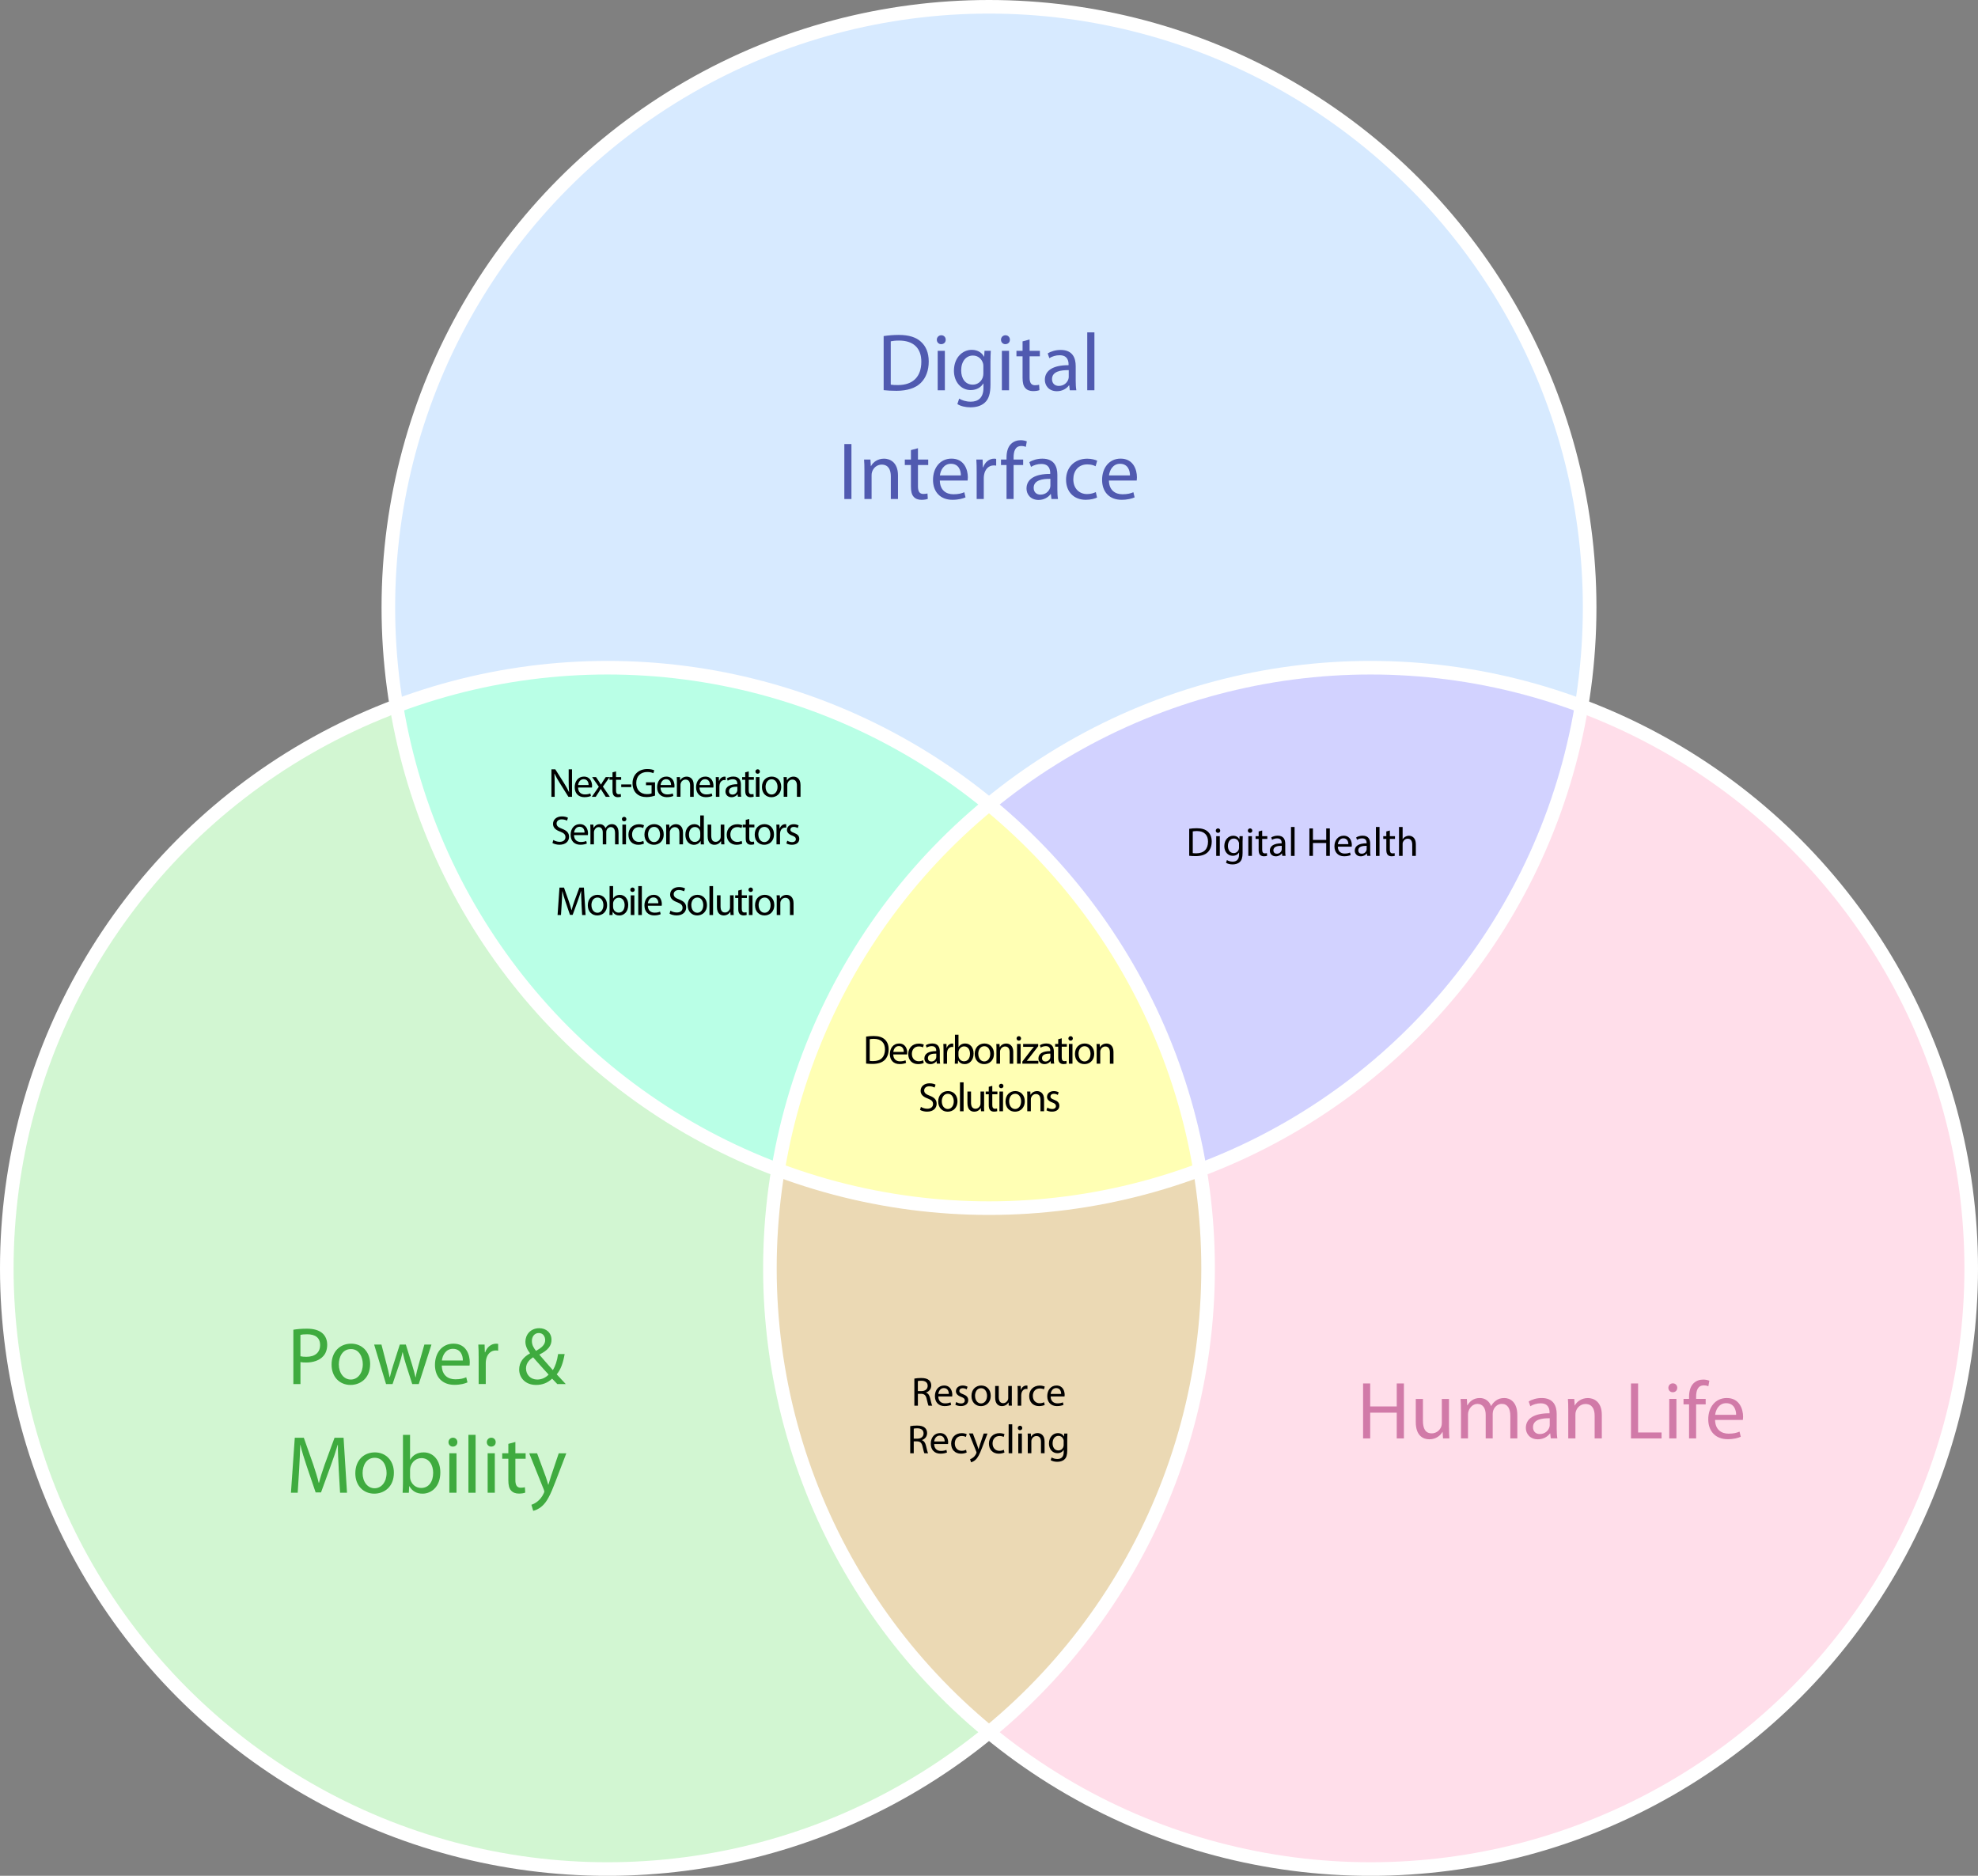 <?xml version="1.0" encoding="UTF-8"?>
<svg id="_レイヤー_2" data-name="レイヤー 2" xmlns="http://www.w3.org/2000/svg" viewBox="0 0 582.22 552.12">
  <rect x="0" y="0" width="582.22" height="552.12" fill="#808080" stroke="none"/>
  <defs>
    <style>
      .cls-1 {
        fill: #171c8f;
      }

      .cls-2 {
        fill: #d2f6d2;
      }

      .cls-3 {
        fill: #ffdeea;
      }

      .cls-4 {
        fill: #d2d2ff;
      }

      .cls-5 {
        fill: #008c00;
      }

      .cls-6 {
        fill: #d7eaff;
      }

      .cls-7 {
        fill: #be508c;
      }

      .cls-8 {
        fill: #b9ffe6;
      }

      .cls-9 {
        fill: none;
        stroke: #fff;
        stroke-miterlimit: 10;
        stroke-width: 4px;
      }

      .cls-10 {
        fill: #ffffb4;
      }

      .cls-11 {
        fill: #ebd9b4;
      }

      .cls-12 {
        opacity: .7;
      }
    </style>
  </defs>
  <g id="illustration">
    <g id="_アウトライン化" data-name="アウトライン化">
      <circle class="cls-6" cx="291.11" cy="178.8" r="176.8"/>
      <g class="cls-12">
        <path class="cls-1" d="M260.1,98.92c1.27-.19,2.78-.34,4.44-.34,3,0,5.14.7,6.55,2.02,1.44,1.32,2.28,3.19,2.28,5.81s-.82,4.8-2.33,6.29c-1.51,1.51-4.01,2.33-7.15,2.33-1.49,0-2.74-.07-3.79-.19v-15.91ZM262.19,113.22c.53.1,1.3.12,2.11.12,4.46,0,6.89-2.5,6.89-6.86.02-3.82-2.14-6.24-6.55-6.24-1.08,0-1.9.1-2.45.22v12.77Z"/>
        <path class="cls-1" d="M278.36,100c.02.72-.5,1.3-1.34,1.3-.74,0-1.27-.58-1.27-1.3s.55-1.32,1.32-1.32,1.3.58,1.3,1.32ZM276.01,114.88v-11.62h2.11v11.62h-2.11Z"/>
        <path class="cls-1" d="M291.64,103.26c-.05.84-.1,1.78-.1,3.19v6.75c0,2.66-.53,4.3-1.66,5.3-1.13,1.06-2.76,1.39-4.22,1.39s-2.93-.34-3.86-.96l.53-1.61c.77.48,1.97.91,3.41.91,2.16,0,3.74-1.13,3.74-4.06v-1.3h-.05c-.65,1.08-1.9,1.94-3.7,1.94-2.88,0-4.94-2.45-4.94-5.67,0-3.94,2.57-6.17,5.23-6.17,2.02,0,3.12,1.06,3.62,2.02h.05l.1-1.75h1.85ZM289.45,107.84c0-.36-.02-.67-.12-.96-.38-1.22-1.42-2.23-2.95-2.23-2.02,0-3.46,1.7-3.46,4.39,0,2.28,1.15,4.18,3.43,4.18,1.3,0,2.47-.82,2.93-2.16.12-.36.17-.77.17-1.13v-2.09Z"/>
        <path class="cls-1" d="M297.25,100c.02.72-.5,1.3-1.34,1.3-.74,0-1.27-.58-1.27-1.3s.55-1.32,1.32-1.32,1.3.58,1.3,1.32ZM294.9,114.88v-11.62h2.11v11.62h-2.11Z"/>
        <path class="cls-1" d="M303.06,99.92v3.34h3.02v1.61h-3.02v6.26c0,1.44.41,2.26,1.58,2.26.55,0,.96-.07,1.22-.14l.1,1.58c-.41.17-1.06.29-1.87.29-.98,0-1.78-.31-2.28-.89-.6-.62-.82-1.66-.82-3.02v-6.34h-1.8v-1.61h1.8v-2.78l2.06-.55Z"/>
        <path class="cls-1" d="M314.89,114.88l-.17-1.46h-.07c-.65.91-1.9,1.73-3.55,1.73-2.35,0-3.55-1.66-3.55-3.34,0-2.81,2.5-4.34,6.98-4.32v-.24c0-.96-.26-2.69-2.64-2.69-1.08,0-2.21.34-3.02.86l-.48-1.39c.96-.62,2.35-1.03,3.82-1.03,3.55,0,4.42,2.42,4.42,4.75v4.34c0,1.01.05,1.99.19,2.78h-1.92ZM314.58,108.95c-2.3-.05-4.92.36-4.92,2.62,0,1.37.91,2.02,1.99,2.02,1.51,0,2.47-.96,2.81-1.94.07-.22.12-.46.12-.67v-2.02Z"/>
        <path class="cls-1" d="M320.03,97.83h2.11v17.04h-2.11v-17.04Z"/>
        <path class="cls-1" d="M250.62,130.7v16.18h-2.09v-16.18h2.09Z"/>
        <path class="cls-1" d="M254.44,138.4c0-1.2-.02-2.18-.1-3.14h1.87l.12,1.92h.05c.58-1.1,1.92-2.18,3.84-2.18,1.61,0,4.1.96,4.1,4.94v6.94h-2.11v-6.7c0-1.87-.7-3.43-2.69-3.43-1.39,0-2.47.98-2.83,2.16-.1.26-.14.62-.14.98v6.98h-2.11v-8.47Z"/>
        <path class="cls-1" d="M270.2,131.92v3.34h3.02v1.61h-3.02v6.26c0,1.44.41,2.26,1.58,2.26.55,0,.96-.07,1.22-.14l.1,1.58c-.41.17-1.06.29-1.87.29-.98,0-1.78-.31-2.28-.89-.6-.62-.82-1.66-.82-3.02v-6.34h-1.8v-1.61h1.8v-2.78l2.06-.55Z"/>
        <path class="cls-1" d="M276.64,141.45c.05,2.86,1.87,4.03,3.98,4.03,1.51,0,2.42-.26,3.22-.6l.36,1.51c-.74.34-2.02.72-3.86.72-3.58,0-5.71-2.35-5.71-5.86s2.06-6.26,5.45-6.26c3.79,0,4.8,3.34,4.8,5.47,0,.43-.05.77-.07.98h-8.16ZM282.83,139.94c.02-1.34-.55-3.43-2.93-3.43-2.14,0-3.07,1.97-3.24,3.43h6.17Z"/>
        <path class="cls-1" d="M287.48,138.88c0-1.37-.02-2.54-.1-3.62h1.85l.07,2.28h.1c.53-1.56,1.8-2.54,3.22-2.54.24,0,.41.02.6.07v1.99c-.22-.05-.43-.07-.72-.07-1.49,0-2.54,1.13-2.83,2.71-.05.29-.1.62-.1.98v6.19h-2.09v-7.99Z"/>
        <path class="cls-1" d="M296.27,146.88v-10.01h-1.63v-1.61h1.63v-.55c0-1.63.36-3.12,1.34-4.06.79-.77,1.85-1.08,2.83-1.08.74,0,1.39.17,1.8.34l-.29,1.63c-.31-.14-.74-.26-1.34-.26-1.8,0-2.26,1.58-2.26,3.36v.62h2.81v1.61h-2.81v10.01h-2.09Z"/>
        <path class="cls-1" d="M309.49,146.88l-.17-1.46h-.07c-.65.91-1.9,1.73-3.55,1.73-2.35,0-3.55-1.66-3.55-3.34,0-2.81,2.5-4.34,6.98-4.32v-.24c0-.96-.26-2.69-2.64-2.69-1.08,0-2.21.34-3.02.86l-.48-1.39c.96-.62,2.35-1.03,3.82-1.03,3.55,0,4.42,2.42,4.42,4.75v4.34c0,1.01.05,1.99.19,2.78h-1.92ZM309.18,140.95c-2.3-.05-4.92.36-4.92,2.62,0,1.37.91,2.02,1.99,2.02,1.51,0,2.47-.96,2.81-1.94.07-.22.12-.46.12-.67v-2.02Z"/>
        <path class="cls-1" d="M322.91,146.44c-.55.29-1.78.67-3.34.67-3.5,0-5.78-2.38-5.78-5.93s2.45-6.17,6.24-6.17c1.25,0,2.35.31,2.93.6l-.48,1.63c-.5-.29-1.3-.55-2.45-.55-2.66,0-4.1,1.97-4.1,4.39,0,2.69,1.73,4.34,4.03,4.34,1.2,0,1.99-.31,2.59-.58l.36,1.58Z"/>
        <path class="cls-1" d="M326.41,141.45c.05,2.86,1.87,4.03,3.98,4.03,1.51,0,2.42-.26,3.22-.6l.36,1.51c-.74.34-2.02.72-3.86.72-3.58,0-5.71-2.35-5.71-5.86s2.06-6.26,5.45-6.26c3.79,0,4.8,3.34,4.8,5.47,0,.43-.05.77-.07.98h-8.16ZM332.6,139.94c.02-1.34-.55-3.43-2.93-3.43-2.14,0-3.07,1.97-3.24,3.43h6.17Z"/>
      </g>
      <circle class="cls-2" cx="178.8" cy="373.33" r="176.8"/>
      <g class="cls-12">
        <path class="cls-5" d="M86.34,391.39c1.01-.17,2.33-.31,4.01-.31,2.06,0,3.58.48,4.54,1.34.89.77,1.42,1.94,1.42,3.38s-.43,2.62-1.25,3.46c-1.1,1.18-2.9,1.78-4.94,1.78-.62,0-1.2-.02-1.68-.14v6.48h-2.09v-15.99ZM88.43,399.19c.46.12,1.03.17,1.73.17,2.52,0,4.06-1.22,4.06-3.46s-1.51-3.17-3.82-3.17c-.91,0-1.61.07-1.97.17v6.29Z"/>
        <path class="cls-5" d="M108.95,401.47c0,4.3-2.98,6.17-5.78,6.17-3.14,0-5.57-2.3-5.57-5.98,0-3.89,2.54-6.17,5.76-6.17s5.59,2.42,5.59,5.98ZM99.73,401.59c0,2.54,1.46,4.46,3.53,4.46s3.53-1.9,3.53-4.51c0-1.97-.98-4.46-3.48-4.46s-3.58,2.3-3.58,4.51Z"/>
        <path class="cls-5" d="M112.28,395.76l1.54,5.9c.34,1.3.65,2.5.86,3.7h.07c.26-1.18.65-2.42,1.03-3.67l1.9-5.93h1.78l1.8,5.81c.43,1.39.77,2.62,1.03,3.79h.07c.19-1.18.5-2.4.89-3.77l1.66-5.83h2.09l-3.74,11.62h-1.92l-1.78-5.54c-.41-1.3-.74-2.45-1.03-3.82h-.05c-.29,1.39-.65,2.59-1.06,3.84l-1.87,5.52h-1.92l-3.5-11.62h2.16Z"/>
        <path class="cls-5" d="M130.04,401.95c.05,2.86,1.87,4.03,3.98,4.03,1.51,0,2.42-.26,3.22-.6l.36,1.51c-.74.34-2.02.72-3.86.72-3.58,0-5.71-2.35-5.71-5.86s2.06-6.26,5.45-6.26c3.79,0,4.8,3.34,4.8,5.47,0,.43-.05.77-.07.98h-8.16ZM136.24,400.44c.02-1.34-.55-3.43-2.93-3.43-2.14,0-3.07,1.97-3.24,3.43h6.17Z"/>
        <path class="cls-5" d="M140.89,399.38c0-1.37-.02-2.54-.1-3.62h1.85l.07,2.28h.1c.53-1.56,1.8-2.54,3.22-2.54.24,0,.41.02.6.07v1.99c-.22-.05-.43-.07-.72-.07-1.49,0-2.54,1.13-2.83,2.71-.05.29-.1.62-.1.98v6.19h-2.09v-7.99Z"/>
        <path class="cls-5" d="M164.03,407.37c-.46-.46-.89-.91-1.51-1.58-1.39,1.3-2.95,1.85-4.73,1.85-3.14,0-4.97-2.11-4.97-4.54,0-2.21,1.32-3.72,3.17-4.73v-.07c-.84-1.06-1.34-2.23-1.34-3.38,0-1.97,1.42-3.98,4.1-3.98,2.02,0,3.58,1.34,3.58,3.43,0,1.7-.98,3.05-3.55,4.32v.07c1.37,1.58,2.9,3.36,3.94,4.51.74-1.13,1.25-2.69,1.56-4.73h1.92c-.43,2.54-1.13,4.56-2.33,5.98.86.91,1.7,1.82,2.66,2.86h-2.5ZM161.48,404.59c-.96-1.06-2.76-3.02-4.56-5.09-.86.55-2.09,1.58-2.09,3.29,0,1.85,1.37,3.26,3.31,3.26,1.39,0,2.57-.62,3.34-1.46ZM156.56,394.72c0,1.15.53,2.04,1.22,2.9,1.63-.94,2.69-1.8,2.69-3.17,0-.98-.55-2.09-1.87-2.09s-2.04,1.1-2.04,2.35Z"/>
        <path class="cls-5" d="M99.7,432.27c-.12-2.26-.26-4.97-.24-6.98h-.07c-.55,1.9-1.22,3.91-2.04,6.14l-2.86,7.85h-1.58l-2.62-7.71c-.77-2.28-1.42-4.37-1.87-6.29h-.05c-.05,2.02-.17,4.73-.31,7.15l-.43,6.94h-1.99l1.13-16.18h2.66l2.76,7.83c.67,1.99,1.22,3.77,1.63,5.45h.07c.41-1.63.98-3.41,1.7-5.45l2.88-7.83h2.66l1.01,16.18h-2.04l-.41-7.1Z"/>
        <path class="cls-5" d="M115.94,433.47c0,4.3-2.98,6.17-5.78,6.17-3.14,0-5.57-2.3-5.57-5.98,0-3.89,2.54-6.17,5.76-6.17s5.59,2.42,5.59,5.98ZM106.73,433.59c0,2.54,1.46,4.46,3.53,4.46s3.53-1.9,3.53-4.51c0-1.97-.98-4.46-3.48-4.46s-3.58,2.3-3.58,4.51Z"/>
        <path class="cls-5" d="M118.51,439.37c.05-.79.1-1.97.1-3v-14.04h2.09v7.3h.05c.74-1.3,2.09-2.14,3.96-2.14,2.88,0,4.92,2.4,4.9,5.93,0,4.15-2.62,6.22-5.21,6.22-1.68,0-3.02-.65-3.89-2.18h-.07l-.1,1.92h-1.82ZM120.7,434.72c0,.26.05.53.1.77.41,1.46,1.63,2.47,3.17,2.47,2.21,0,3.53-1.8,3.53-4.46,0-2.33-1.2-4.32-3.46-4.32-1.44,0-2.78.98-3.22,2.59-.05.24-.12.53-.12.86v2.09Z"/>
        <path class="cls-5" d="M134.62,424.49c.02.72-.5,1.3-1.34,1.3-.74,0-1.27-.58-1.27-1.3s.55-1.32,1.32-1.32,1.3.58,1.3,1.32ZM132.26,439.37v-11.62h2.11v11.62h-2.11Z"/>
        <path class="cls-5" d="M137.88,422.33h2.11v17.04h-2.11v-17.04Z"/>
        <path class="cls-5" d="M145.9,424.49c.02.72-.5,1.3-1.34,1.3-.74,0-1.27-.58-1.27-1.3s.55-1.32,1.32-1.32,1.3.58,1.3,1.32ZM143.54,439.37v-11.62h2.11v11.62h-2.11Z"/>
        <path class="cls-5" d="M151.7,424.42v3.34h3.02v1.61h-3.02v6.26c0,1.44.41,2.26,1.58,2.26.55,0,.96-.07,1.22-.14l.1,1.58c-.41.17-1.06.29-1.87.29-.98,0-1.78-.31-2.28-.89-.6-.62-.82-1.66-.82-3.02v-6.34h-1.8v-1.61h1.8v-2.78l2.06-.55Z"/>
        <path class="cls-5" d="M158.09,427.76l2.54,6.87c.26.77.55,1.68.74,2.38h.05c.22-.7.46-1.58.74-2.42l2.3-6.82h2.23l-3.17,8.28c-1.51,3.98-2.54,6.02-3.98,7.27-1.03.91-2.06,1.27-2.59,1.37l-.53-1.78c.53-.17,1.22-.5,1.85-1.03.58-.46,1.3-1.27,1.78-2.35.1-.22.17-.38.17-.5s-.05-.29-.14-.55l-4.3-10.71h2.3Z"/>
      </g>
      <circle class="cls-3" cx="403.42" cy="373.33" r="176.8"/>
      <g class="cls-12">
        <path class="cls-7" d="M403.31,407.2v6.77h7.82v-6.77h2.11v16.18h-2.11v-7.58h-7.82v7.58h-2.09v-16.18h2.09Z"/>
        <path class="cls-7" d="M426.52,420.21c0,1.2.02,2.26.1,3.17h-1.87l-.12-1.9h-.05c-.55.94-1.78,2.16-3.84,2.16-1.82,0-4.01-1.01-4.01-5.09v-6.79h2.11v6.43c0,2.21.67,3.7,2.59,3.7,1.42,0,2.4-.98,2.78-1.92.12-.31.19-.7.19-1.08v-7.13h2.11v8.45Z"/>
        <path class="cls-7" d="M430.02,414.9c0-1.2-.02-2.18-.1-3.14h1.85l.1,1.87h.07c.65-1.1,1.73-2.14,3.65-2.14,1.58,0,2.78.96,3.29,2.33h.05c.36-.65.82-1.15,1.3-1.51.7-.53,1.46-.82,2.57-.82,1.54,0,3.82,1.01,3.82,5.04v6.84h-2.06v-6.58c0-2.23-.82-3.58-2.52-3.58-1.2,0-2.14.89-2.5,1.92-.1.29-.17.67-.17,1.06v7.18h-2.06v-6.96c0-1.85-.82-3.19-2.42-3.19-1.32,0-2.28,1.06-2.62,2.11-.12.31-.17.67-.17,1.03v7.01h-2.06v-8.47Z"/>
        <path class="cls-7" d="M456.47,423.37l-.17-1.46h-.07c-.65.91-1.9,1.73-3.55,1.73-2.35,0-3.55-1.66-3.55-3.34,0-2.81,2.5-4.34,6.98-4.32v-.24c0-.96-.26-2.69-2.64-2.69-1.08,0-2.21.34-3.02.86l-.48-1.39c.96-.62,2.35-1.03,3.82-1.03,3.55,0,4.42,2.42,4.42,4.75v4.34c0,1.01.05,1.99.19,2.78h-1.92ZM456.16,417.45c-2.3-.05-4.92.36-4.92,2.62,0,1.37.91,2.02,1.99,2.02,1.51,0,2.47-.96,2.81-1.94.07-.22.12-.46.12-.67v-2.02Z"/>
        <path class="cls-7" d="M461.61,414.9c0-1.2-.02-2.18-.1-3.14h1.87l.12,1.92h.05c.58-1.1,1.92-2.18,3.84-2.18,1.61,0,4.1.96,4.1,4.94v6.94h-2.11v-6.7c0-1.87-.7-3.43-2.69-3.43-1.39,0-2.47.98-2.83,2.16-.1.26-.14.62-.14.98v6.98h-2.11v-8.47Z"/>
        <path class="cls-7" d="M480.08,407.2h2.09v14.43h6.91v1.75h-9v-16.18Z"/>
        <path class="cls-7" d="M493.69,408.49c.02.72-.5,1.3-1.34,1.3-.74,0-1.27-.58-1.27-1.3s.55-1.32,1.32-1.32,1.3.58,1.3,1.32ZM491.34,423.37v-11.62h2.11v11.62h-2.11Z"/>
        <path class="cls-7" d="M497.17,423.37v-10.01h-1.63v-1.61h1.63v-.55c0-1.63.36-3.12,1.34-4.06.79-.77,1.85-1.08,2.83-1.08.74,0,1.39.17,1.8.34l-.29,1.63c-.31-.14-.74-.26-1.34-.26-1.8,0-2.26,1.58-2.26,3.36v.62h2.81v1.61h-2.81v10.01h-2.09Z"/>
        <path class="cls-7" d="M504.83,417.95c.05,2.86,1.87,4.03,3.98,4.03,1.51,0,2.42-.26,3.22-.6l.36,1.51c-.74.34-2.02.72-3.86.72-3.58,0-5.71-2.35-5.71-5.86s2.06-6.26,5.45-6.26c3.79,0,4.8,3.34,4.8,5.47,0,.43-.05.77-.07.98h-8.16ZM511.02,416.44c.02-1.34-.55-3.43-2.93-3.43-2.14,0-3.07,1.97-3.24,3.43h6.17Z"/>
      </g>
      <path class="cls-8" d="M116.69,207.76c3.22,50.83,82.25,186.73,236.54,136.6-5.96-68.3-99.06-184.08-236.54-136.6Z"/>
      <path class="cls-11" d="M291.11,509.79c59.35-45.18,108.85-174.78,0-272.94-63.02,51.09-107.15,181.95,0,272.94Z"/>
      <path class="cls-4" d="M465.66,207.76c-3.22,50.83-82.25,186.73-236.54,136.6,5.96-68.3,99.06-184.08,236.54-136.6Z"/>
      <path class="cls-10" d="M291.11,236.86c-11.45,6.28-49.83,45.53-61.99,107.51,44.09,18.92,106.93,10.03,124.11,0-5.84-43.48-41.52-94.74-62.12-107.51Z"/>
      <circle class="cls-9" cx="178.8" cy="373.33" r="176.8"/>
      <circle class="cls-9" cx="403.42" cy="373.33" r="176.8"/>
      <circle class="cls-9" cx="291.11" cy="178.8" r="176.8"/>
      <g>
        <path d="M269.13,405.77c.53-.11,1.28-.17,2-.17,1.12,0,1.83.2,2.34.66.41.36.64.91.64,1.54,0,1.07-.67,1.78-1.52,2.06v.04c.62.22,1,.79,1.19,1.63.26,1.13.46,1.91.62,2.22h-1.08c-.13-.23-.31-.92-.54-1.93-.24-1.12-.67-1.54-1.62-1.57h-.98v3.5h-1.04v-7.97ZM270.17,409.45h1.07c1.12,0,1.82-.61,1.82-1.54,0-1.04-.76-1.5-1.86-1.51-.5,0-.86.05-1.03.1v2.95Z"/>
        <path d="M276.19,411.04c.02,1.43.94,2.02,1.99,2.02.76,0,1.21-.13,1.61-.3l.18.75c-.37.17-1.01.36-1.93.36-1.79,0-2.85-1.18-2.85-2.93s1.03-3.13,2.72-3.13c1.9,0,2.4,1.67,2.4,2.73,0,.21-.02.38-.04.49h-4.08ZM279.28,410.28c.01-.67-.28-1.72-1.46-1.72-1.07,0-1.54.98-1.62,1.72h3.08Z"/>
        <path d="M281.47,412.67c.31.2.86.42,1.39.42.77,0,1.13-.38,1.13-.87s-.3-.78-1.08-1.07c-1.04-.37-1.54-.95-1.54-1.64,0-.94.76-1.7,2-1.7.59,0,1.1.17,1.43.36l-.26.77c-.23-.14-.65-.34-1.19-.34-.62,0-.97.36-.97.79,0,.48.35.7,1.1.98,1.01.38,1.52.89,1.52,1.75,0,1.02-.79,1.74-2.17,1.74-.64,0-1.22-.16-1.63-.4l.26-.8Z"/>
        <path d="M291.62,410.8c0,2.15-1.49,3.08-2.89,3.08-1.57,0-2.78-1.15-2.78-2.99,0-1.94,1.27-3.08,2.88-3.08s2.79,1.21,2.79,2.99ZM287.01,410.86c0,1.27.73,2.23,1.76,2.23s1.76-.95,1.76-2.26c0-.98-.49-2.23-1.74-2.23s-1.79,1.15-1.79,2.25Z"/>
        <path d="M297.81,412.16c0,.6.01,1.13.05,1.58h-.94l-.06-.95h-.02c-.28.47-.89,1.08-1.92,1.08-.91,0-2-.5-2-2.54v-3.39h1.06v3.21c0,1.1.34,1.85,1.3,1.85.71,0,1.2-.49,1.39-.96.06-.16.1-.35.1-.54v-3.56h1.06v4.22Z"/>
        <path d="M299.56,409.75c0-.68-.01-1.27-.05-1.81h.92l.04,1.14h.05c.26-.78.9-1.27,1.61-1.27.12,0,.2.01.3.04v1c-.11-.03-.22-.04-.36-.04-.74,0-1.27.56-1.42,1.36-.02.14-.05.31-.05.49v3.09h-1.04v-3.99Z"/>
        <path d="M307.5,413.53c-.28.14-.89.34-1.67.34-1.75,0-2.89-1.19-2.89-2.96s1.22-3.08,3.12-3.08c.62,0,1.18.16,1.46.3l-.24.82c-.25-.14-.65-.28-1.22-.28-1.33,0-2.05.98-2.05,2.19,0,1.34.86,2.17,2.02,2.17.6,0,1-.16,1.3-.29l.18.79Z"/>
        <path d="M309.26,411.04c.02,1.43.94,2.02,1.99,2.02.76,0,1.21-.13,1.61-.3l.18.75c-.37.17-1.01.36-1.93.36-1.79,0-2.85-1.18-2.85-2.93s1.03-3.13,2.72-3.13c1.9,0,2.4,1.67,2.4,2.73,0,.21-.02.38-.04.49h-4.08ZM312.35,410.28c.01-.67-.28-1.72-1.46-1.72-1.07,0-1.54.98-1.62,1.72h3.08Z"/>
        <path d="M267.91,419.77c.53-.11,1.28-.17,2-.17,1.12,0,1.83.2,2.34.66.41.36.64.91.64,1.54,0,1.07-.67,1.78-1.52,2.06v.04c.62.22,1,.79,1.19,1.63.26,1.13.46,1.91.62,2.22h-1.08c-.13-.23-.31-.92-.54-1.93-.24-1.12-.67-1.54-1.62-1.57h-.98v3.5h-1.04v-7.97ZM268.96,423.45h1.07c1.12,0,1.82-.61,1.82-1.54,0-1.04-.76-1.5-1.86-1.51-.5,0-.86.05-1.03.1v2.95Z"/>
        <path d="M274.97,425.04c.02,1.43.94,2.02,1.99,2.02.76,0,1.21-.13,1.61-.3l.18.75c-.37.17-1.01.36-1.93.36-1.79,0-2.85-1.18-2.85-2.93s1.03-3.13,2.72-3.13c1.9,0,2.4,1.67,2.4,2.73,0,.21-.02.38-.04.49h-4.08ZM278.06,424.28c.01-.67-.28-1.72-1.46-1.72-1.07,0-1.54.98-1.62,1.72h3.08Z"/>
        <path d="M284.53,427.53c-.28.14-.89.34-1.67.34-1.75,0-2.89-1.19-2.89-2.96s1.22-3.08,3.12-3.08c.62,0,1.18.16,1.46.3l-.24.82c-.25-.14-.65-.28-1.22-.28-1.33,0-2.05.98-2.05,2.19,0,1.34.86,2.17,2.02,2.17.6,0,1-.16,1.3-.29l.18.79Z"/>
        <path d="M286.37,421.94l1.27,3.43c.13.38.28.84.37,1.19h.02c.11-.35.23-.79.37-1.21l1.15-3.41h1.12l-1.58,4.14c-.76,1.99-1.27,3.01-1.99,3.63-.52.46-1.03.64-1.29.68l-.26-.89c.26-.08.61-.25.92-.52.29-.23.65-.64.89-1.18.05-.11.08-.19.08-.25s-.02-.14-.07-.28l-2.15-5.35h1.15Z"/>
        <path d="M295.65,427.53c-.28.14-.89.34-1.67.34-1.75,0-2.89-1.19-2.89-2.96s1.22-3.08,3.12-3.08c.62,0,1.18.16,1.46.3l-.24.82c-.25-.14-.65-.28-1.22-.28-1.33,0-2.05.98-2.05,2.19,0,1.34.86,2.17,2.02,2.17.6,0,1-.16,1.3-.29l.18.79Z"/>
        <path d="M296.89,419.23h1.06v8.52h-1.06v-8.52Z"/>
        <path d="M300.9,420.31c.01.36-.25.65-.67.65-.37,0-.64-.29-.64-.65s.28-.66.66-.66.65.29.65.66ZM299.73,427.75v-5.8h1.06v5.8h-1.06Z"/>
        <path d="M302.53,423.51c0-.6-.01-1.09-.05-1.57h.94l.06.96h.02c.29-.55.96-1.09,1.92-1.09.8,0,2.05.48,2.05,2.47v3.46h-1.06v-3.35c0-.94-.35-1.71-1.34-1.71-.7,0-1.24.49-1.42,1.08-.05.13-.07.31-.07.49v3.49h-1.06v-4.23Z"/>
        <path d="M314.19,421.94c-.02.42-.05.89-.05,1.6v3.37c0,1.33-.26,2.15-.83,2.65-.56.53-1.38.7-2.11.7s-1.46-.17-1.93-.48l.26-.8c.38.24.98.46,1.7.46,1.08,0,1.87-.56,1.87-2.03v-.65h-.02c-.32.54-.95.97-1.85.97-1.44,0-2.47-1.22-2.47-2.83,0-1.97,1.28-3.08,2.61-3.08,1.01,0,1.56.53,1.81,1.01h.02l.05-.88h.92ZM313.1,424.23c0-.18-.01-.34-.06-.48-.19-.61-.71-1.12-1.48-1.12-1.01,0-1.73.85-1.73,2.2,0,1.14.58,2.09,1.72,2.09.65,0,1.24-.41,1.46-1.08.06-.18.08-.38.08-.56v-1.04Z"/>
      </g>
      <g>
        <path d="M350.04,243.95c.64-.1,1.39-.17,2.22-.17,1.5,0,2.57.35,3.27,1.01.72.66,1.14,1.59,1.14,2.9s-.41,2.4-1.16,3.14c-.76.76-2,1.16-3.57,1.16-.74,0-1.37-.04-1.9-.1v-7.95ZM351.08,251.1c.26.05.65.06,1.06.06,2.23,0,3.44-1.25,3.44-3.43.01-1.91-1.07-3.12-3.27-3.12-.54,0-.95.05-1.22.11v6.38Z"/>
        <path d="M359.17,244.49c.01.36-.25.65-.67.65-.37,0-.64-.29-.64-.65s.28-.66.66-.66.65.29.65.66ZM357.99,251.92v-5.8h1.06v5.8h-1.06Z"/>
        <path d="M365.8,246.12c-.02.42-.05.89-.05,1.59v3.37c0,1.33-.26,2.15-.83,2.65-.56.53-1.38.7-2.11.7s-1.46-.17-1.93-.48l.26-.8c.38.24.98.46,1.7.46,1.08,0,1.87-.56,1.87-2.03v-.65h-.02c-.32.54-.95.97-1.85.97-1.44,0-2.47-1.22-2.47-2.83,0-1.97,1.28-3.08,2.61-3.08,1.01,0,1.56.53,1.81,1.01h.02l.05-.88h.92ZM364.71,248.41c0-.18-.01-.34-.06-.48-.19-.61-.71-1.12-1.48-1.12-1.01,0-1.73.85-1.73,2.2,0,1.14.58,2.09,1.72,2.09.65,0,1.24-.41,1.46-1.08.06-.18.08-.38.08-.56v-1.04Z"/>
        <path d="M368.61,244.49c.01.36-.25.65-.67.65-.37,0-.64-.29-.64-.65s.28-.66.66-.66.65.29.65.66ZM367.44,251.92v-5.8h1.06v5.8h-1.06Z"/>
        <path d="M371.52,244.45v1.67h1.51v.8h-1.51v3.13c0,.72.2,1.13.79,1.13.28,0,.48-.04.61-.07l.05.79c-.2.08-.53.14-.94.14-.49,0-.89-.16-1.14-.44-.3-.31-.41-.83-.41-1.51v-3.17h-.9v-.8h.9v-1.39l1.03-.28Z"/>
        <path d="M377.43,251.92l-.08-.73h-.04c-.32.46-.95.86-1.77.86-1.18,0-1.77-.83-1.77-1.67,0-1.4,1.25-2.17,3.49-2.16v-.12c0-.48-.13-1.34-1.32-1.34-.54,0-1.1.17-1.51.43l-.24-.7c.48-.31,1.18-.52,1.91-.52,1.77,0,2.21,1.21,2.21,2.37v2.17c0,.5.02,1,.1,1.39h-.96ZM377.28,248.96c-1.15-.02-2.46.18-2.46,1.31,0,.68.46,1.01,1,1.01.76,0,1.24-.48,1.4-.97.04-.11.06-.23.06-.34v-1.01Z"/>
        <path d="M380,243.41h1.06v8.52h-1.06v-8.52Z"/>
        <path d="M386.46,243.84v3.38h3.91v-3.38h1.06v8.08h-1.06v-3.79h-3.91v3.79h-1.04v-8.08h1.04Z"/>
        <path d="M393.79,249.21c.02,1.43.94,2.02,1.99,2.02.76,0,1.21-.13,1.61-.3l.18.75c-.37.17-1.01.36-1.93.36-1.79,0-2.85-1.18-2.85-2.93s1.03-3.13,2.72-3.13c1.9,0,2.4,1.67,2.4,2.73,0,.22-.02.38-.04.49h-4.08ZM396.88,248.46c.01-.67-.28-1.71-1.46-1.71-1.07,0-1.54.98-1.62,1.71h3.08Z"/>
        <path d="M402.43,251.92l-.08-.73h-.04c-.32.46-.95.86-1.77.86-1.18,0-1.77-.83-1.77-1.67,0-1.4,1.25-2.17,3.49-2.16v-.12c0-.48-.13-1.34-1.32-1.34-.54,0-1.1.17-1.51.43l-.24-.7c.48-.31,1.18-.52,1.91-.52,1.77,0,2.21,1.21,2.21,2.37v2.17c0,.5.02,1,.1,1.39h-.96ZM402.27,248.96c-1.15-.02-2.46.18-2.46,1.31,0,.68.46,1.01,1,1.01.76,0,1.24-.48,1.4-.97.04-.11.06-.23.06-.34v-1.01Z"/>
        <path d="M405,243.41h1.06v8.52h-1.06v-8.52Z"/>
        <path d="M409.1,244.45v1.67h1.51v.8h-1.51v3.13c0,.72.2,1.13.79,1.13.28,0,.48-.04.61-.07l.05.79c-.2.08-.53.14-.94.14-.49,0-.89-.16-1.14-.44-.3-.31-.41-.83-.41-1.51v-3.17h-.9v-.8h.9v-1.39l1.03-.28Z"/>
        <path d="M411.8,243.41h1.06v3.62h.02c.17-.3.43-.56.76-.74.31-.18.68-.3,1.08-.3.78,0,2.03.48,2.03,2.48v3.45h-1.06v-3.33c0-.94-.35-1.73-1.34-1.73-.68,0-1.22.48-1.42,1.06-.06.14-.07.3-.07.5v3.5h-1.06v-8.52Z"/>
      </g>
      <g>
        <path d="M162.31,234.52v-8.08h1.14l2.59,4.09c.6.95,1.07,1.8,1.45,2.63h.02c-.1-1.09-.12-2.08-.12-3.33v-3.38h.98v8.08h-1.06l-2.57-4.1c-.56-.9-1.1-1.82-1.51-2.7h-.04c.06,1.03.08,2,.08,3.35v3.45h-.98Z"/>
        <path d="M170.16,231.81c.02,1.43.94,2.02,1.99,2.02.76,0,1.21-.13,1.61-.3l.18.75c-.37.17-1.01.36-1.93.36-1.79,0-2.85-1.18-2.85-2.93s1.03-3.13,2.72-3.13c1.9,0,2.4,1.67,2.4,2.73,0,.22-.02.38-.04.49h-4.08ZM173.25,231.06c.01-.67-.28-1.71-1.46-1.71-1.07,0-1.54.98-1.62,1.71h3.08Z"/>
        <path d="M175.44,228.72l.83,1.25c.22.32.4.62.59.95h.04c.19-.35.38-.65.58-.96l.82-1.24h1.14l-1.98,2.81,2.04,3h-1.2l-.85-1.31c-.23-.34-.42-.66-.62-1.01h-.02c-.19.35-.4.66-.61,1.01l-.84,1.31h-1.16l2.06-2.96-1.97-2.84h1.18Z"/>
        <path d="M181.33,227.05v1.67h1.51v.8h-1.51v3.13c0,.72.2,1.13.79,1.13.28,0,.48-.04.61-.07l.05.79c-.2.08-.53.14-.94.14-.49,0-.89-.16-1.14-.44-.3-.31-.41-.83-.41-1.51v-3.17h-.9v-.8h.9v-1.39l1.03-.28Z"/>
        <path d="M185.82,230.89v.78h-2.96v-.78h2.96Z"/>
        <path d="M192.81,234.17c-.47.17-1.39.44-2.48.44-1.22,0-2.23-.31-3.02-1.07-.7-.67-1.13-1.75-1.13-3.01.01-2.41,1.67-4.17,4.38-4.17.94,0,1.67.2,2.01.37l-.25.85c-.43-.19-.97-.35-1.79-.35-1.97,0-3.25,1.22-3.25,3.25s1.24,3.26,3.12,3.26c.68,0,1.15-.1,1.39-.22v-2.41h-1.64v-.84h2.66v3.89Z"/>
        <path d="M194.42,231.81c.02,1.43.94,2.02,1.99,2.02.76,0,1.21-.13,1.61-.3l.18.75c-.37.17-1.01.36-1.93.36-1.79,0-2.85-1.18-2.85-2.93s1.03-3.13,2.72-3.13c1.9,0,2.4,1.67,2.4,2.73,0,.22-.02.38-.04.49h-4.08ZM197.52,231.06c.01-.67-.28-1.71-1.46-1.71-1.07,0-1.54.98-1.62,1.71h3.08Z"/>
        <path d="M199.25,230.29c0-.6-.01-1.09-.05-1.57h.94l.06.96h.02c.29-.55.96-1.09,1.92-1.09.8,0,2.05.48,2.05,2.47v3.47h-1.06v-3.35c0-.94-.35-1.72-1.34-1.72-.7,0-1.24.49-1.42,1.08-.05.13-.07.31-.07.49v3.49h-1.06v-4.23Z"/>
        <path d="M205.89,231.81c.02,1.43.94,2.02,1.99,2.02.76,0,1.21-.13,1.61-.3l.18.75c-.37.17-1.01.36-1.93.36-1.79,0-2.85-1.18-2.85-2.93s1.03-3.13,2.72-3.13c1.9,0,2.4,1.67,2.4,2.73,0,.22-.02.38-.04.49h-4.08ZM208.99,231.06c.01-.67-.28-1.71-1.46-1.71-1.07,0-1.54.98-1.62,1.71h3.08Z"/>
        <path d="M210.72,230.53c0-.68-.01-1.27-.05-1.81h.92l.04,1.14h.05c.26-.78.9-1.27,1.61-1.27.12,0,.2.01.3.04v1c-.11-.02-.22-.04-.36-.04-.74,0-1.27.56-1.42,1.36-.02.14-.05.31-.05.49v3.09h-1.04v-3.99Z"/>
        <path d="M217.2,234.52l-.08-.73h-.04c-.32.46-.95.86-1.77.86-1.18,0-1.77-.83-1.77-1.67,0-1.4,1.25-2.17,3.49-2.16v-.12c0-.48-.13-1.34-1.32-1.34-.54,0-1.1.17-1.51.43l-.24-.7c.48-.31,1.18-.52,1.91-.52,1.77,0,2.21,1.21,2.21,2.37v2.17c0,.5.02,1,.1,1.39h-.96ZM217.04,231.56c-1.15-.02-2.46.18-2.46,1.31,0,.68.46,1.01,1,1.01.76,0,1.24-.48,1.4-.97.04-.11.06-.23.06-.34v-1.01Z"/>
        <path d="M220.39,227.05v1.67h1.51v.8h-1.51v3.13c0,.72.2,1.13.79,1.13.28,0,.48-.04.61-.07l.05.79c-.2.08-.53.14-.94.14-.49,0-.89-.16-1.14-.44-.3-.31-.41-.83-.41-1.51v-3.17h-.9v-.8h.9v-1.39l1.03-.28Z"/>
        <path d="M223.67,227.09c.01.36-.25.65-.67.65-.37,0-.64-.29-.64-.65s.28-.66.66-.66.65.29.65.66ZM222.49,234.52v-5.8h1.06v5.8h-1.06Z"/>
        <path d="M229.95,231.57c0,2.15-1.49,3.08-2.89,3.08-1.57,0-2.78-1.15-2.78-2.99,0-1.94,1.27-3.08,2.88-3.08s2.79,1.21,2.79,2.99ZM225.35,231.63c0,1.27.73,2.23,1.76,2.23s1.76-.95,1.76-2.25c0-.98-.49-2.23-1.74-2.23s-1.79,1.15-1.79,2.25Z"/>
        <path d="M230.69,230.29c0-.6-.01-1.09-.05-1.57h.94l.06.96h.02c.29-.55.96-1.09,1.92-1.09.8,0,2.05.48,2.05,2.47v3.47h-1.06v-3.35c0-.94-.35-1.72-1.34-1.72-.7,0-1.24.49-1.42,1.08-.05.13-.07.31-.07.49v3.49h-1.06v-4.23Z"/>
        <path d="M162.88,247.25c.47.29,1.15.53,1.87.53,1.07,0,1.69-.56,1.69-1.38,0-.75-.43-1.19-1.52-1.61-1.32-.47-2.14-1.15-2.14-2.29,0-1.26,1.04-2.2,2.61-2.2.83,0,1.43.19,1.79.4l-.29.85c-.26-.14-.8-.38-1.54-.38-1.1,0-1.52.66-1.52,1.21,0,.76.49,1.13,1.61,1.56,1.37.53,2.06,1.19,2.06,2.37,0,1.25-.92,2.33-2.83,2.33-.78,0-1.63-.23-2.06-.52l.26-.88Z"/>
        <path d="M168.96,245.81c.02,1.43.94,2.02,1.99,2.02.76,0,1.21-.13,1.61-.3l.18.75c-.37.17-1.01.36-1.93.36-1.79,0-2.85-1.18-2.85-2.93s1.03-3.13,2.72-3.13c1.9,0,2.4,1.67,2.4,2.73,0,.22-.02.38-.04.49h-4.08ZM172.06,245.06c.01-.67-.28-1.71-1.46-1.71-1.07,0-1.54.98-1.62,1.71h3.08Z"/>
        <path d="M173.79,244.29c0-.6-.01-1.09-.05-1.57h.92l.05.94h.04c.32-.55.86-1.07,1.82-1.07.79,0,1.39.48,1.64,1.16h.02c.18-.32.41-.58.65-.76.35-.26.73-.41,1.28-.41.77,0,1.91.5,1.91,2.52v3.42h-1.03v-3.29c0-1.12-.41-1.79-1.26-1.79-.6,0-1.07.44-1.25.96-.05.14-.08.33-.08.53v3.59h-1.03v-3.48c0-.92-.41-1.59-1.21-1.59-.66,0-1.14.53-1.31,1.06-.06.16-.08.34-.08.52v3.5h-1.03v-4.23Z"/>
        <path d="M184.37,241.09c.01.36-.25.65-.67.65-.37,0-.64-.29-.64-.65s.28-.66.66-.66.65.29.65.66ZM183.2,248.52v-5.8h1.06v5.8h-1.06Z"/>
        <path d="M189.54,248.31c-.28.14-.89.34-1.67.34-1.75,0-2.89-1.19-2.89-2.96s1.22-3.08,3.12-3.08c.62,0,1.18.16,1.46.3l-.24.82c-.25-.14-.65-.28-1.22-.28-1.33,0-2.05.98-2.05,2.19,0,1.34.86,2.17,2.02,2.17.6,0,1-.16,1.3-.29l.18.79Z"/>
        <path d="M195.36,245.57c0,2.15-1.49,3.08-2.89,3.08-1.57,0-2.78-1.15-2.78-2.99,0-1.94,1.27-3.08,2.88-3.08s2.79,1.21,2.79,2.99ZM190.76,245.63c0,1.27.73,2.23,1.76,2.23s1.76-.95,1.76-2.25c0-.98-.49-2.23-1.74-2.23s-1.79,1.15-1.79,2.25Z"/>
        <path d="M196.1,244.29c0-.6-.01-1.09-.05-1.57h.94l.06.96h.02c.29-.55.96-1.09,1.92-1.09.8,0,2.05.48,2.05,2.47v3.47h-1.06v-3.35c0-.94-.35-1.72-1.34-1.72-.7,0-1.24.49-1.42,1.08-.05.13-.07.31-.07.49v3.49h-1.06v-4.23Z"/>
        <path d="M207.17,240.01v7.02c0,.52.01,1.1.05,1.5h-.95l-.05-1.01h-.02c-.32.65-1.03,1.14-1.98,1.14-1.4,0-2.48-1.19-2.48-2.95-.01-1.93,1.19-3.12,2.6-3.12.89,0,1.49.42,1.75.89h.02v-3.47h1.06ZM206.11,245.08c0-.13-.01-.31-.05-.44-.16-.67-.73-1.22-1.52-1.22-1.09,0-1.74.96-1.74,2.24,0,1.17.58,2.15,1.72,2.15.71,0,1.35-.47,1.55-1.26.04-.14.05-.29.05-.46v-1.01Z"/>
        <path d="M213.18,246.94c0,.6.01,1.13.05,1.58h-.94l-.06-.95h-.02c-.28.47-.89,1.08-1.92,1.08-.91,0-2-.5-2-2.54v-3.39h1.06v3.21c0,1.1.34,1.85,1.3,1.85.71,0,1.2-.49,1.39-.96.06-.16.1-.35.1-.54v-3.56h1.06v4.22Z"/>
        <path d="M218.47,248.31c-.28.14-.89.34-1.67.34-1.75,0-2.89-1.19-2.89-2.96s1.22-3.08,3.12-3.08c.62,0,1.18.16,1.46.3l-.24.82c-.25-.14-.65-.28-1.22-.28-1.33,0-2.05.98-2.05,2.19,0,1.34.86,2.17,2.02,2.17.6,0,1-.16,1.3-.29l.18.79Z"/>
        <path d="M220.54,241.05v1.67h1.51v.8h-1.51v3.13c0,.72.2,1.13.79,1.13.28,0,.48-.04.61-.07l.05.79c-.2.08-.53.14-.94.14-.49,0-.89-.16-1.14-.44-.3-.31-.41-.83-.41-1.51v-3.17h-.9v-.8h.9v-1.39l1.03-.28Z"/>
        <path d="M227.82,245.57c0,2.15-1.49,3.08-2.89,3.08-1.57,0-2.78-1.15-2.78-2.99,0-1.94,1.27-3.08,2.88-3.08s2.79,1.21,2.79,2.99ZM223.22,245.63c0,1.27.73,2.23,1.76,2.23s1.76-.95,1.76-2.25c0-.98-.49-2.23-1.74-2.23s-1.79,1.15-1.79,2.25Z"/>
        <path d="M228.56,244.53c0-.68-.01-1.27-.05-1.81h.92l.04,1.14h.05c.26-.78.9-1.27,1.61-1.27.12,0,.2.01.3.04v1c-.11-.02-.22-.04-.36-.04-.74,0-1.27.56-1.42,1.36-.02.14-.05.31-.05.49v3.09h-1.04v-3.99Z"/>
        <path d="M231.74,247.45c.31.2.86.42,1.39.42.77,0,1.13-.38,1.13-.86s-.3-.78-1.08-1.07c-1.04-.37-1.54-.95-1.54-1.64,0-.94.76-1.7,2-1.7.59,0,1.1.17,1.43.36l-.26.77c-.23-.14-.65-.34-1.19-.34-.62,0-.97.36-.97.79,0,.48.35.7,1.1.98,1.01.38,1.52.89,1.52,1.75,0,1.02-.79,1.74-2.17,1.74-.64,0-1.22-.16-1.63-.4l.26-.8Z"/>
      </g>
      <g>
        <path d="M171.17,265.78c-.06-1.13-.13-2.48-.12-3.49h-.04c-.28.95-.61,1.96-1.02,3.07l-1.43,3.92h-.79l-1.31-3.85c-.38-1.14-.71-2.18-.94-3.14h-.02c-.02,1.01-.08,2.36-.16,3.57l-.22,3.47h-1l.56-8.08h1.33l1.38,3.91c.34,1,.61,1.88.82,2.72h.04c.2-.82.49-1.7.85-2.72l1.44-3.91h1.33l.5,8.08h-1.02l-.2-3.55Z"/>
        <path d="M178.69,266.37c0,2.15-1.49,3.08-2.89,3.08-1.57,0-2.78-1.15-2.78-2.99,0-1.94,1.27-3.08,2.88-3.08s2.79,1.21,2.79,2.99ZM174.09,266.43c0,1.27.73,2.23,1.76,2.23s1.76-.95,1.76-2.25c0-.98-.49-2.23-1.74-2.23s-1.79,1.15-1.79,2.25Z"/>
        <path d="M179.38,269.33c.02-.4.05-.98.05-1.5v-7.02h1.04v3.65h.02c.37-.65,1.04-1.07,1.98-1.07,1.44,0,2.46,1.2,2.45,2.96,0,2.08-1.31,3.11-2.6,3.11-.84,0-1.51-.32-1.94-1.09h-.04l-.05.96h-.91ZM180.47,267c0,.13.02.26.05.38.2.73.82,1.24,1.58,1.24,1.1,0,1.76-.9,1.76-2.23,0-1.16-.6-2.16-1.73-2.16-.72,0-1.39.49-1.61,1.3-.02.12-.06.26-.06.43v1.04Z"/>
        <path d="M186.83,261.89c.01.36-.25.65-.67.65-.37,0-.64-.29-.64-.65s.28-.66.66-.66.65.29.65.66ZM185.66,269.33v-5.8h1.06v5.8h-1.06Z"/>
        <path d="M187.87,260.81h1.06v8.52h-1.06v-8.52Z"/>
        <path d="M190.69,266.61c.02,1.43.94,2.02,1.99,2.02.76,0,1.21-.13,1.61-.3l.18.75c-.37.17-1.01.36-1.93.36-1.79,0-2.85-1.18-2.85-2.93s1.03-3.13,2.72-3.13c1.9,0,2.4,1.67,2.4,2.73,0,.22-.02.38-.04.49h-4.08ZM193.78,265.86c.01-.67-.28-1.71-1.46-1.71-1.07,0-1.54.98-1.62,1.71h3.08Z"/>
        <path d="M197.35,268.05c.47.29,1.15.53,1.87.53,1.07,0,1.69-.56,1.69-1.38,0-.75-.43-1.19-1.52-1.61-1.32-.47-2.14-1.15-2.14-2.29,0-1.26,1.04-2.2,2.61-2.2.83,0,1.43.19,1.79.4l-.29.85c-.26-.14-.8-.38-1.54-.38-1.1,0-1.52.66-1.52,1.21,0,.76.49,1.13,1.61,1.56,1.37.53,2.06,1.19,2.06,2.37,0,1.25-.92,2.33-2.83,2.33-.78,0-1.63-.23-2.06-.52l.26-.88Z"/>
        <path d="M208.09,266.37c0,2.15-1.49,3.08-2.89,3.08-1.57,0-2.78-1.15-2.78-2.99,0-1.94,1.27-3.08,2.88-3.08s2.79,1.21,2.79,2.99ZM203.49,266.43c0,1.27.73,2.23,1.76,2.23s1.76-.95,1.76-2.25c0-.98-.49-2.23-1.74-2.23s-1.79,1.15-1.79,2.25Z"/>
        <path d="M208.83,260.81h1.06v8.52h-1.06v-8.52Z"/>
        <path d="M215.92,267.74c0,.6.01,1.13.05,1.58h-.94l-.06-.95h-.02c-.28.47-.89,1.08-1.92,1.08-.91,0-2-.5-2-2.54v-3.39h1.06v3.21c0,1.1.34,1.85,1.3,1.85.71,0,1.2-.49,1.39-.96.06-.16.1-.35.1-.54v-3.56h1.06v4.22Z"/>
        <path d="M218.34,261.85v1.67h1.51v.8h-1.51v3.13c0,.72.2,1.13.79,1.13.28,0,.48-.04.61-.07l.05.79c-.2.08-.53.14-.94.14-.49,0-.89-.16-1.14-.44-.3-.31-.41-.83-.41-1.51v-3.17h-.9v-.8h.9v-1.39l1.03-.28Z"/>
        <path d="M221.62,261.89c.01.36-.25.65-.67.65-.37,0-.64-.29-.64-.65s.28-.66.66-.66.65.29.65.66ZM220.44,269.33v-5.8h1.06v5.8h-1.06Z"/>
        <path d="M227.91,266.37c0,2.15-1.49,3.08-2.89,3.08-1.57,0-2.78-1.15-2.78-2.99,0-1.94,1.27-3.08,2.88-3.08s2.79,1.21,2.79,2.99ZM223.3,266.43c0,1.27.73,2.23,1.76,2.23s1.76-.95,1.76-2.25c0-.98-.49-2.23-1.74-2.23s-1.79,1.15-1.79,2.25Z"/>
        <path d="M228.64,265.09c0-.6-.01-1.09-.05-1.57h.94l.06.96h.02c.29-.55.96-1.09,1.92-1.09.8,0,2.05.48,2.05,2.47v3.47h-1.06v-3.35c0-.94-.35-1.72-1.34-1.72-.7,0-1.24.49-1.42,1.08-.05.13-.07.31-.07.49v3.49h-1.06v-4.23Z"/>
      </g>
      <g>
        <path d="M254.94,305.11c.64-.1,1.39-.17,2.22-.17,1.5,0,2.57.35,3.27,1.01.72.66,1.14,1.59,1.14,2.9s-.41,2.4-1.16,3.14c-.76.76-2,1.16-3.57,1.16-.74,0-1.37-.04-1.9-.1v-7.95ZM255.99,312.26c.26.05.65.06,1.06.06,2.23,0,3.44-1.25,3.44-3.43.01-1.91-1.07-3.12-3.27-3.12-.54,0-.95.05-1.22.11v6.38Z"/>
        <path d="M262.93,310.37c.02,1.43.94,2.02,1.99,2.02.76,0,1.21-.13,1.61-.3l.18.75c-.37.17-1.01.36-1.93.36-1.79,0-2.85-1.18-2.85-2.93s1.03-3.13,2.72-3.13c1.9,0,2.4,1.67,2.4,2.73,0,.22-.02.38-.04.49h-4.08ZM266.03,309.62c.01-.67-.28-1.72-1.46-1.72-1.07,0-1.54.98-1.62,1.72h3.08Z"/>
        <path d="M271.9,312.87c-.28.14-.89.34-1.67.34-1.75,0-2.89-1.19-2.89-2.96s1.22-3.08,3.12-3.08c.62,0,1.18.16,1.46.3l-.24.82c-.25-.14-.65-.28-1.22-.28-1.33,0-2.05.98-2.05,2.19,0,1.34.86,2.17,2.02,2.17.6,0,1-.16,1.3-.29l.18.79Z"/>
        <path d="M275.75,313.08l-.08-.73h-.04c-.32.46-.95.86-1.77.86-1.18,0-1.77-.83-1.77-1.67,0-1.4,1.25-2.17,3.49-2.16v-.12c0-.48-.13-1.34-1.32-1.34-.54,0-1.1.17-1.51.43l-.24-.7c.48-.31,1.18-.52,1.91-.52,1.77,0,2.21,1.21,2.21,2.37v2.17c0,.5.02,1,.1,1.39h-.96ZM275.59,310.12c-1.15-.02-2.46.18-2.46,1.31,0,.68.46,1.01,1,1.01.76,0,1.24-.48,1.4-.97.04-.11.06-.23.06-.34v-1.01Z"/>
        <path d="M277.72,309.09c0-.68-.01-1.27-.05-1.81h.92l.04,1.14h.05c.26-.78.9-1.27,1.61-1.27.12,0,.2.01.3.04v1c-.11-.02-.22-.04-.36-.04-.74,0-1.27.56-1.42,1.36-.02.14-.05.31-.05.49v3.09h-1.04v-3.99Z"/>
        <path d="M281.04,313.08c.02-.4.05-.98.05-1.5v-7.02h1.04v3.65h.02c.37-.65,1.04-1.07,1.98-1.07,1.44,0,2.46,1.2,2.45,2.96,0,2.08-1.31,3.11-2.6,3.11-.84,0-1.51-.32-1.94-1.09h-.04l-.05.96h-.91ZM282.13,310.76c0,.13.02.26.05.38.2.73.82,1.24,1.58,1.24,1.1,0,1.76-.9,1.76-2.23,0-1.16-.6-2.16-1.73-2.16-.72,0-1.39.49-1.61,1.3-.02.12-.06.26-.06.43v1.04Z"/>
        <path d="M292.57,310.13c0,2.15-1.49,3.08-2.89,3.08-1.57,0-2.78-1.15-2.78-2.99,0-1.94,1.27-3.08,2.88-3.08s2.79,1.21,2.79,2.99ZM287.96,310.19c0,1.27.73,2.23,1.76,2.23s1.76-.95,1.76-2.25c0-.98-.49-2.23-1.74-2.23s-1.79,1.15-1.79,2.25Z"/>
        <path d="M293.31,308.85c0-.6-.01-1.09-.05-1.57h.94l.06.96h.02c.29-.55.96-1.09,1.92-1.09.8,0,2.05.48,2.05,2.47v3.47h-1.06v-3.35c0-.94-.35-1.72-1.34-1.72-.7,0-1.24.49-1.42,1.08-.05.13-.07.31-.07.49v3.49h-1.06v-4.23Z"/>
        <path d="M300.54,305.65c.01.36-.25.65-.67.65-.37,0-.64-.29-.64-.65s.28-.66.66-.66.65.29.65.66ZM299.36,313.08v-5.8h1.06v5.8h-1.06Z"/>
        <path d="M300.91,312.47l2.63-3.42c.25-.31.49-.59.76-.9v-.02h-3.14v-.85h4.43v.66s-2.6,3.37-2.6,3.37c-.24.32-.48.61-.74.91v.02h3.39v.84h-4.71v-.61Z"/>
        <path d="M309.32,313.08l-.08-.73h-.04c-.32.46-.95.86-1.77.86-1.18,0-1.77-.83-1.77-1.67,0-1.4,1.25-2.17,3.49-2.16v-.12c0-.48-.13-1.34-1.32-1.34-.54,0-1.1.17-1.51.43l-.24-.7c.48-.31,1.18-.52,1.91-.52,1.77,0,2.21,1.21,2.21,2.37v2.17c0,.5.02,1,.1,1.39h-.96ZM309.17,310.12c-1.15-.02-2.46.18-2.46,1.31,0,.68.46,1.01,1,1.01.76,0,1.24-.48,1.4-.97.04-.11.06-.23.06-.34v-1.01Z"/>
        <path d="M312.52,305.61v1.67h1.51v.8h-1.51v3.13c0,.72.2,1.13.79,1.13.28,0,.48-.04.61-.07l.05.79c-.2.08-.53.14-.94.14-.49,0-.89-.16-1.14-.44-.3-.31-.41-.83-.41-1.51v-3.17h-.9v-.8h.9v-1.39l1.03-.28Z"/>
        <path d="M315.79,305.65c.01.36-.25.65-.67.65-.37,0-.64-.29-.64-.65s.28-.66.66-.66.65.29.65.66ZM314.62,313.08v-5.8h1.06v5.8h-1.06Z"/>
        <path d="M322.08,310.13c0,2.15-1.49,3.08-2.89,3.08-1.57,0-2.78-1.15-2.78-2.99,0-1.94,1.27-3.08,2.88-3.08s2.79,1.21,2.79,2.99ZM317.47,310.19c0,1.27.73,2.23,1.76,2.23s1.76-.95,1.76-2.25c0-.98-.49-2.23-1.74-2.23s-1.79,1.15-1.79,2.25Z"/>
        <path d="M322.81,308.85c0-.6-.01-1.09-.05-1.57h.94l.06.96h.02c.29-.55.96-1.09,1.92-1.09.8,0,2.05.48,2.05,2.47v3.47h-1.06v-3.35c0-.94-.35-1.72-1.34-1.72-.7,0-1.24.49-1.42,1.08-.05.13-.07.31-.07.49v3.49h-1.06v-4.23Z"/>
        <path d="M271.08,325.81c.47.29,1.15.53,1.87.53,1.07,0,1.69-.56,1.69-1.38,0-.76-.43-1.19-1.52-1.61-1.32-.47-2.14-1.15-2.14-2.29,0-1.26,1.04-2.2,2.61-2.2.83,0,1.43.19,1.79.4l-.29.85c-.26-.14-.8-.38-1.54-.38-1.1,0-1.52.66-1.52,1.21,0,.76.49,1.13,1.61,1.56,1.37.53,2.06,1.19,2.06,2.37,0,1.25-.92,2.33-2.83,2.33-.78,0-1.63-.23-2.06-.52l.26-.88Z"/>
        <path d="M281.83,324.13c0,2.15-1.49,3.08-2.89,3.08-1.57,0-2.78-1.15-2.78-2.99,0-1.94,1.27-3.08,2.88-3.08s2.79,1.21,2.79,2.99ZM277.22,324.19c0,1.27.73,2.23,1.76,2.23s1.76-.95,1.76-2.25c0-.98-.49-2.23-1.74-2.23s-1.79,1.15-1.79,2.25Z"/>
        <path d="M282.57,318.57h1.06v8.52h-1.06v-8.52Z"/>
        <path d="M289.65,325.5c0,.6.01,1.13.05,1.58h-.94l-.06-.95h-.02c-.28.47-.89,1.08-1.92,1.08-.91,0-2-.5-2-2.54v-3.39h1.06v3.21c0,1.1.34,1.85,1.3,1.85.71,0,1.2-.49,1.39-.96.06-.16.1-.35.1-.54v-3.56h1.06v4.22Z"/>
        <path d="M292.08,319.61v1.67h1.51v.8h-1.51v3.13c0,.72.2,1.13.79,1.13.28,0,.48-.04.61-.07l.05.79c-.2.08-.53.14-.94.14-.49,0-.89-.16-1.14-.44-.3-.31-.41-.83-.41-1.51v-3.17h-.9v-.8h.9v-1.39l1.03-.28Z"/>
        <path d="M295.36,319.65c.01.36-.25.65-.67.65-.37,0-.64-.29-.64-.65s.28-.66.66-.66.65.29.65.66ZM294.18,327.08v-5.8h1.06v5.8h-1.06Z"/>
        <path d="M301.64,324.13c0,2.15-1.49,3.08-2.89,3.08-1.57,0-2.78-1.15-2.78-2.99,0-1.94,1.27-3.08,2.88-3.08s2.79,1.21,2.79,2.99ZM297.04,324.19c0,1.27.73,2.23,1.76,2.23s1.76-.95,1.76-2.25c0-.98-.49-2.23-1.74-2.23s-1.79,1.15-1.79,2.25Z"/>
        <path d="M302.38,322.85c0-.6-.01-1.09-.05-1.57h.94l.06.96h.02c.29-.55.96-1.09,1.92-1.09.8,0,2.05.48,2.05,2.47v3.47h-1.06v-3.35c0-.94-.35-1.72-1.34-1.72-.7,0-1.24.49-1.42,1.08-.05.13-.07.31-.07.49v3.49h-1.06v-4.23Z"/>
        <path d="M308.29,326c.31.2.86.42,1.39.42.77,0,1.13-.38,1.13-.86s-.3-.78-1.08-1.07c-1.04-.37-1.54-.95-1.54-1.64,0-.94.76-1.7,2-1.7.59,0,1.1.17,1.43.36l-.26.77c-.23-.14-.65-.34-1.19-.34-.62,0-.97.36-.97.79,0,.48.35.7,1.1.98,1.01.38,1.52.89,1.52,1.75,0,1.02-.79,1.74-2.17,1.74-.64,0-1.22-.16-1.63-.4l.26-.8Z"/>
      </g>
    </g>
  </g>
</svg>
